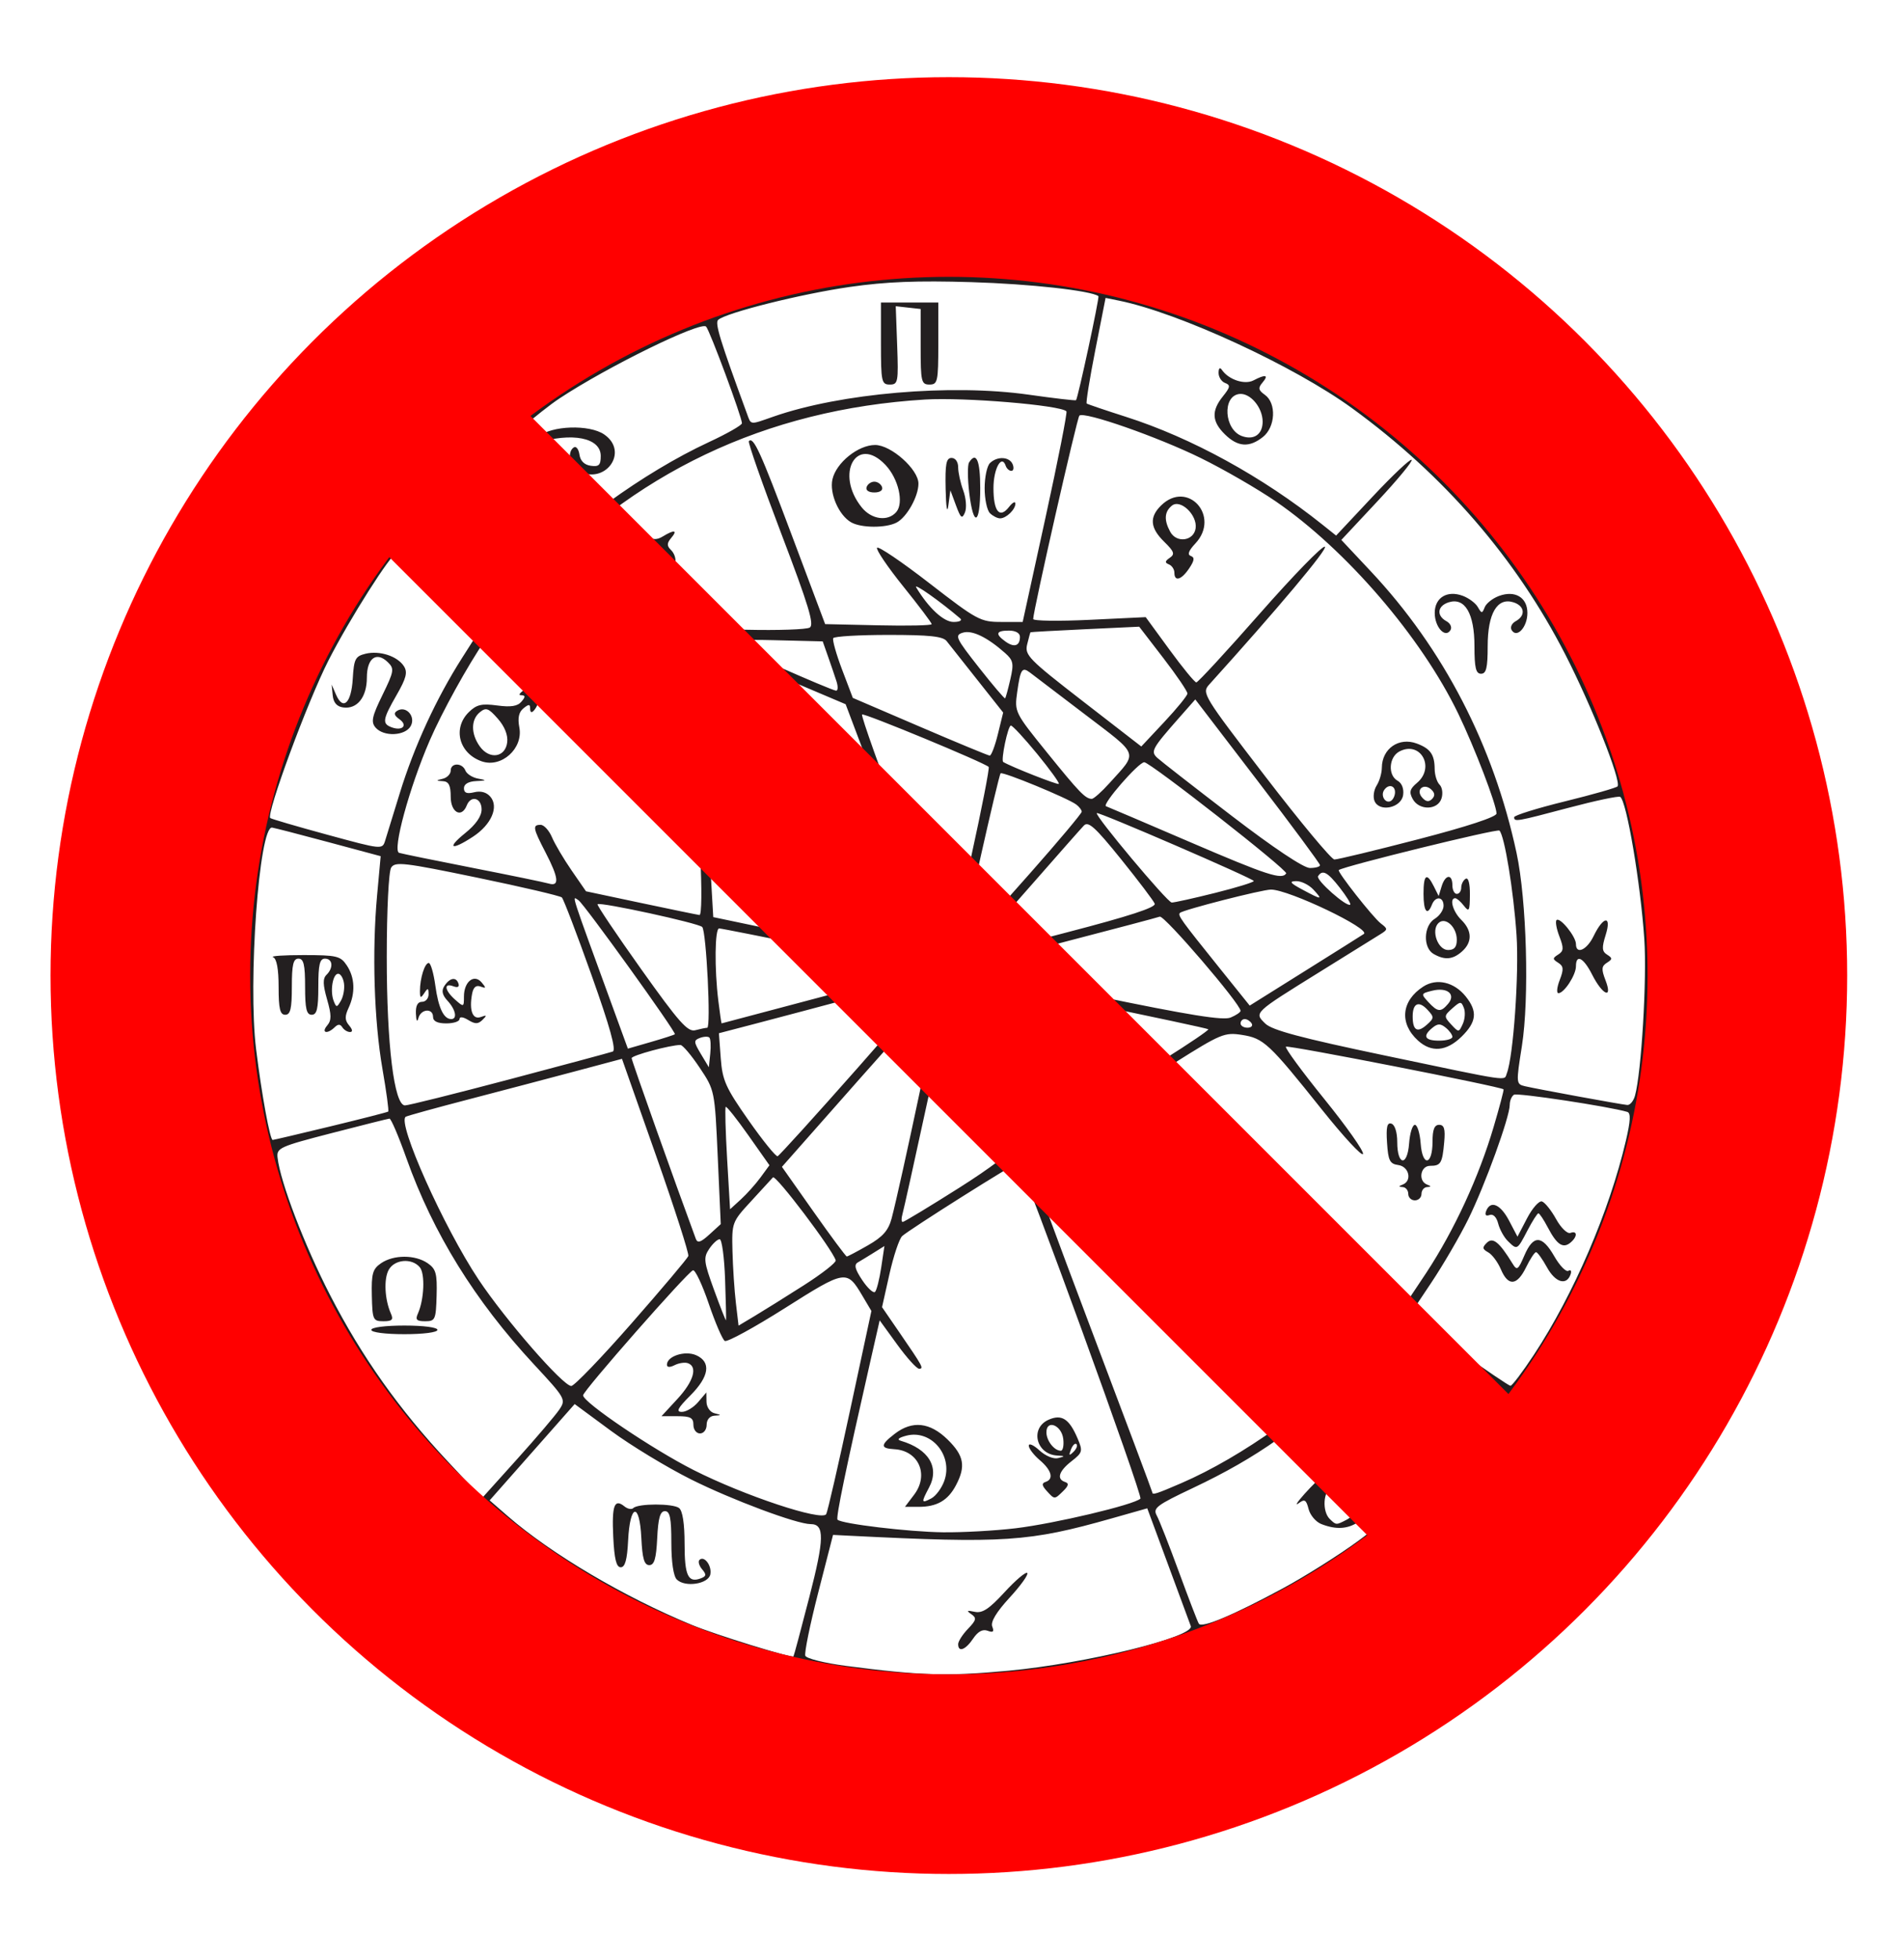 <?xml version="1.0" encoding="utf-8"?>
<!-- Generator: Adobe Illustrator 12.0.1, SVG Export Plug-In . SVG Version: 6.00 Build 51448)  -->
<!DOCTYPE svg PUBLIC "-//W3C//DTD SVG 1.1//EN" "http://www.w3.org/Graphics/SVG/1.1/DTD/svg11.dtd">
<svg  version="1.1" id="Layer_1" xmlns="http://www.w3.org/2000/svg" xmlns:xlink="http://www.w3.org/1999/xlink" width="953.773" height="981.322"
	 viewBox="-122.985 232 953.773 981.322" overflow="visible" enable-background="new -122.985 232 953.773 981.322"
	 xml:space="preserve">
<path id="path2287" fill="#231F20" d="M305.076,1073.064c-104.42-14.016-197.885-75.387-255.45-167.734
	c-14.573-23.378-30.662-59.042-36.662-81.266c-2.293-8.489-5.136-14.595-6.796-14.595c-3.173,0-3.914-3.558-0.974-4.685
	c1.032-0.397,0.045-10.938-2.191-23.422c-5.874-32.771-5.757-87.836,0.254-122.01c24.397-138.65,131.27-251.576,268.148-283.337
	c118.904-27.587,240.685,6.313,327.71,91.23c51.102,49.859,85.326,111.877,100.727,182.515c5.779,26.509,8.029,86.15,4.359,115.628
	c-18.729,150.483-131.928,271.82-283.447,303.821C396.768,1074.279,330.554,1076.483,305.076,1073.064z M381.979,1068.865
	c39.031-3.621,93.51-16.951,91.531-22.398c-0.482-1.326-5.584-15.135-11.34-30.688l-10.459-28.276l-17.73,5.023
	c-41.563,11.774-53.826,12.593-130.99,8.725l-8.682-0.436l-7.445,28.987c-4.097,15.943-6.994,30.142-6.441,31.549
	c0.552,1.412,9.771,3.699,20.549,5.1C338.313,1071.304,351.464,1071.695,381.979,1068.865z M356.989,1055.548
	c0-1.41,2.211-4.866,4.916-7.681c4.203-4.377,4.441-5.441,1.658-7.354c-2.559-1.755-2.193-2.008,1.699-1.174
	c3.846,0.823,7.209-1.385,14.982-9.842c5.512-5.998,10.621-10.32,11.35-9.606c0.729,0.711-3.227,6.25-8.791,12.301
	c-6.697,7.287-9.65,12.191-8.74,14.515c1.031,2.625,0.445,3.159-2.318,2.12c-2.484-0.932-4.865,0.358-7.27,3.949
	C360.68,1058.439,356.989,1059.807,356.989,1055.548z M282.46,1031.868c7.547-29.291,7.668-36.458,0.62-36.458
	c-6.899,0-39.35-12.121-59.823-22.345c-12.157-6.072-30.264-17.057-40.236-24.412l-18.133-13.374l-21.295,24.119L122.3,983.518
	l9.086,7.908c21.708,18.892,58.469,40.604,92.334,54.533c12.079,4.969,49.727,16.608,50.767,15.696
	C274.699,1061.469,278.287,1048.064,282.46,1031.868z M216.063,1023.182c-1.694-1.654-2.752-8.764-2.752-18.475
	c0-12.358-0.697-15.783-3.213-15.783c-2.394,0-3.376,3.437-3.867,13.514c-0.502,10.282-1.449,13.514-3.973,13.514
	c-2.527,0-3.473-3.247-3.979-13.658c-0.878-18.146-5.714-17.126-6.626,1.396c-0.471,9.545-1.523,13.343-3.688,13.343
	c-2.212,0-3.227-4.144-3.762-15.349c-0.751-15.689,0.574-19.24,5.645-15.126c1.578,1.281,3.562,1.651,4.408,0.823
	c2.403-2.35,19.843-2.371,22.923-0.029c1.762,1.342,2.763,7.829,2.763,17.927c0,15.954,1.751,19.704,8.091,17.323
	c2.822-1.058,2.946-1.899,0.685-4.566c-1.527-1.799-2.12-3.91-1.317-4.695c2.368-2.316,6.284,2.896,5.44,7.246
	C231.902,1025.418,220.2,1027.23,216.063,1023.182z M519.618,1027.6c11.029-5.955,27.941-16.592,37.578-23.642
	c30.645-22.413,77.395-71.012,72.576-75.443c-1.102-1.014-12.316-9.103-24.922-17.975l-22.914-16.132l-25.715,25.146
	c-27.889,27.273-49.445,42.532-81.549,57.727c-18.379,8.696-20.234,10.109-18.193,13.843c1.25,2.285,6.242,14.998,11.098,28.249
	c4.854,13.251,9.34,24.908,9.969,25.907C479.04,1047.639,494.6,1041.1,519.618,1027.6z M538.864,995.366
	c-2.697-1.063-5.547-4.433-6.332-7.487c-1.213-4.732-1.961-5.16-5.039-2.88c-1.988,1.474-0.631-0.661,3.018-4.742
	c3.646-4.081,8.531-8.83,10.854-10.553c4.102-3.043,4.078-3.185-0.873-4.975c-2.803-1.015-7.002-1.253-9.334-0.528
	c-3.818,1.188-3.953,0.864-1.344-3.222c1.916-3,4.023-3.992,6.219-2.925c1.824,0.888,8.621,1.47,15.102,1.294l11.777-0.32
	l-9.527,6.841c-9.074,6.51-9.268,6.875-4.045,7.576c12.531,1.685,17.615,14.385,8.313,20.762
	C552.215,997.93,546.303,998.295,538.864,995.366z M551.655,993.173c9.086-4.758,1.916-19.519-7.723-15.901
	c-4.111,1.544-4.652,11.797-0.824,15.545C546.325,995.962,546.325,995.962,551.655,993.173z M385.782,997.489
	c19.645-2.356,59.391-11.795,62.506-14.841c1.322-1.295-58.338-165.354-61.166-168.196c-0.646-0.65-55.191,33.76-58.217,36.728
	c-1.465,1.438-4.326,10.027-6.356,19.088l-3.69,16.477l8.735,12.713c11.775,17.143,12.305,18.12,9.81,18.12
	c-1.191,0-6.12-5.45-10.951-12.111l-8.783-12.11l-4.602,20.219c-12.383,54.385-17.421,78.687-16.504,79.622
	c2.038,2.082,35.544,6.092,52.748,6.313C359.069,999.631,375.479,998.724,385.782,997.489z M334.954,980.646
	c7.544-9.983,2.252-22.066-9.966-22.758c-7.083-0.4-7.029-2.129,0.248-7.726c8.771-6.748,17.593-5.792,26.446,2.869
	c8.259,8.08,9.228,13.407,4.177,22.962c-4.017,7.601-9.515,10.768-18.688,10.768h-6.843L334.954,980.646z M350.039,973.754
	c4.533-12.72-6.521-25.887-19.008-22.639c-3.891,1.011-4.896,1.938-2.777,2.559c13.958,4.096,19.527,13.279,14.171,23.378
	c-4.045,7.624-3.945,8.134,1.069,5.507C345.798,981.354,348.742,977.392,350.039,973.754z M401.29,978.722
	c-2.379-2.622-2.523-3.778-0.553-4.423c4.271-1.392,3.107-5.845-2.854-10.916c-3.039-2.585-5.525-5.849-5.525-7.253
	s2.396-0.351,5.326,2.344c3.064,2.814,7.061,4.461,9.396,3.87c3.59-0.906,3.535-1.056-0.467-1.274
	c-10.572-0.587-13.783-13.721-4.375-17.913c6.613-2.948,10.4-0.508,14.6,9.405c2.666,6.297,2.467,7.037-3.078,11.359
	c-6.373,4.97-7.596,8.965-3.188,10.403c1.998,0.648,1.738,1.879-0.945,4.503C405.19,983.166,405.327,983.169,401.29,978.722z
	 M416.245,955.355c-0.682-0.668-1.916,0.533-2.748,2.666c-1.199,3.08-0.945,3.33,1.24,1.211
	C416.245,957.764,416.924,956.02,416.245,955.355z M409.633,952.729c-0.814-6.912-8.436-9.904-8.436-3.313
	c0,4.223,3.918,9.24,7.219,9.24C409.469,958.656,410.018,955.989,409.633,952.729z M302.881,938.248l10.647-49.596l-4.533-7.644
	c-7.786-13.131-8.37-13.038-38.793,6.218c-15.402,9.746-28.954,17.146-30.116,16.446c-1.163-0.703-4.777-9.101-8.032-18.661
	c-3.255-9.563-6.813-17.092-7.902-16.734c-2.764,0.903-55.051,60.391-55.051,62.629c0,3.505,34.83,27.039,55.45,37.466
	c25.379,12.835,64.386,25.78,66.35,22.021C291.635,988.99,297.025,965.526,302.881,938.248z M224.362,945.683
	c0-3.527-1.474-4.323-7.996-4.323h-7.993l7.993-8.655c8.108-8.777,10.259-16.138,5.232-17.9c-1.519-0.532-4.504-0.093-6.63,0.979
	c-2.435,1.225-3.869,1.145-3.869-0.216c0-4.29,9.073-7.229,14.646-4.746c7.629,3.4,6.573,10.649-2.938,20.179
	c-6.338,6.348-7.29,8.199-4.223,8.199c2.179,0,5.828-2.189,8.11-4.865l4.148-4.864l0.076,4.706c0.039,2.622,1.784,5.145,3.941,5.694
	c3.683,0.941,3.683,1.001,0,1.239c-2.311,0.149-3.868,1.992-3.868,4.575c0,2.402-1.475,4.324-3.316,4.324
	C225.835,950.007,224.362,948.085,224.362,945.683z M157.193,938.041c3.405-5.082,3.11-5.604-12.75-22.686
	c-29.552-31.823-50.487-65.665-63.833-103.184c-3.911-11.001-7.734-19.941-8.495-19.871c-0.759,0.07-13.813,3.344-29.01,7.272
	c-26.085,6.741-27.599,7.432-27.052,12.303c1.379,12.271,13.465,43.863,26.361,68.911c15.922,30.919,34.465,57.107,59.022,83.353
	l17.053,18.227l17.61-19.563C145.786,952.046,155.279,940.903,157.193,938.041z M62.999,898.116c0-1.25,6.999-2.162,16.579-2.162
	c9.577,0,16.578,0.912,16.578,2.162c0,1.248-7.001,2.162-16.578,2.162C69.998,900.279,62.999,899.365,62.999,898.116z
	 M63.28,880.947c-0.254-11.013,0.403-13.325,4.624-16.216c6.286-4.307,17.041-4.32,23.305-0.027
	c4.19,2.869,4.829,5.166,4.518,16.216c-0.341,12.09-0.688,12.873-5.729,12.873c-4.285,0-5.025-0.763-3.667-3.784
	c3.179-7.079,3.706-20.033,0.949-23.282c-4.004-4.719-12.66-3.959-15.574,1.366c-2.515,4.598-1.979,14.887,1.14,21.916
	c1.343,3.026,0.585,3.784-3.795,3.784C63.874,893.792,63.561,893.095,63.28,880.947z M468.786,974.888
	c30.389-13.144,66.668-39.056,91.301-65.2c8.656-9.188,15.738-17.42,15.738-18.293c0-0.872-31.752-25.396-70.559-54.496
	l-70.555-52.908l-21.176,13.281c-11.648,7.303-21.18,14.307-21.18,15.563s13.926,39.111,30.945,84.123
	c17.02,45.014,30.945,82.172,30.945,82.58C454.249,980.938,456.374,980.257,468.786,974.888z M193.457,894.764
	c15.174-17.304,27.938-32.434,28.362-33.623c0.428-1.189-6.878-23.902-16.23-50.474l-17.004-48.31l-23.557,6.283
	c-12.958,3.454-36.987,9.782-53.399,14.059c-16.414,4.274-30.523,8.176-31.354,8.663c-4.557,2.68,18.996,55.339,36.499,81.603
	c13.479,20.225,42.267,53.259,46.413,53.259C164.663,926.224,178.284,912.067,193.457,894.764z M645.418,910.548
	c19.885-30.199,37.799-71.896,46.057-107.188c2.322-9.935,2.514-13.884,0.691-14.423c-9.002-2.681-55.006-9.655-56.742-8.606
	c-1.172,0.708-2.129,2.994-2.129,5.078c0,6.06-12.359,40.15-20.715,57.129c-4.215,8.568-12.6,22.975-18.633,32.012l-10.973,16.434
	l24.605,17.521c13.535,9.637,25.264,17.567,26.063,17.62C634.446,926.179,639.745,919.169,645.418,910.548z M628.852,867.794
	c-1.521-3.594-4.379-7.426-6.348-8.514c-2.963-1.636-3.076-2.462-0.658-4.813c3.016-2.931,6.236-0.313,12.822,10.418
	c2.248,3.663,2.807,3.283,5.967-4.065c4.471-10.396,8.822-10.265,14.98,0.451c2.705,4.709,5.881,7.979,7.061,7.268
	c1.176-0.711,1.68,0.058,1.117,1.708c-1.992,5.854-7.615,4.236-11.818-3.396c-2.314-4.209-4.795-7.652-5.51-7.652
	c-0.713,0-2.959,3.406-4.986,7.566C636.946,876.063,632.506,876.424,628.852,867.794z M632.35,853.641
	c-1.906-1.865-4.09-5.815-4.85-8.775c-0.842-3.277-2.529-4.954-4.314-4.282c-1.867,0.701-2.484-0.038-1.699-2.033
	c2.156-5.5,7.15-3.381,11.48,4.873l4.201,8.007l4.813-9.229c2.646-5.076,6.004-8.857,7.457-8.401s4.635,4.417,7.066,8.803
	c2.467,4.451,5.641,7.521,7.184,6.948c3.609-1.341,3.561,1.987-0.074,4.938c-3.701,3.005-6.758,0.912-11.279-7.72
	c-2.025-3.865-4.131-7.026-4.686-7.026c-0.553,0-3.031,3.892-5.514,8.647C637,858.236,637.032,858.219,632.35,853.641z
	 M279.623,875.822c9.119-5.814,16.329-11.448,16.024-12.52c-1.522-5.357-30.067-43.092-31.438-41.559
	c-0.872,0.979-5.876,6.431-11.117,12.117c-9.366,10.162-9.521,10.587-9.159,24.863c0.203,7.989,0.972,19.644,1.71,25.898
	l1.338,11.37l8.032-4.799C259.43,888.556,270.506,881.639,279.623,875.822z M240.23,872.712c-0.391-11.001-1.61-20-2.711-20
	c-1.104,0-3.47,2.189-5.263,4.865c-2.948,4.398-2.711,6.36,2.474,20.593c3.151,8.65,5.839,15.462,5.972,15.135
	C240.833,892.977,240.622,883.71,240.23,872.712z M591.528,869.469c14.031-21.381,26.303-47.959,33.684-72.972
	c2.986-10.106,5.225-18.593,4.979-18.854c-1.275-1.356-108.086-22.293-109.027-21.369c-0.609,0.596,8.027,12.366,19.189,26.158
	c11.164,13.791,19.916,26.204,19.445,27.583c-0.471,1.38-9.738-8.627-20.598-22.236c-26.533-33.253-29.156-35.702-40.047-37.406
	c-8.707-1.361-10.598-0.576-33.768,14.024c-13.498,8.507-24.221,16.407-23.83,17.555c0.516,1.512,135.529,104.545,137.924,105.254
	C579.667,887.259,585.086,879.279,591.528,869.469z M582.456,830.01c0-1.784-1.242-3.32-2.762-3.414
	c-2.213-0.137-2.213-0.389,0-1.261c4.791-1.894,3.18-9.02-2.213-9.77c-4.264-0.592-5.07-2.191-5.656-11.185
	c-0.514-7.896,0.031-10.258,2.211-9.546c1.711,0.56,2.895,4.324,2.895,9.21c0,11.817,5.082,12.413,5.945,0.694
	c0.375-5.128,1.68-9.324,2.896-9.324c1.215,0,2.52,4.196,2.896,9.324c0.869,11.821,5.943,11.071,5.943-0.878
	c0-6.066,0.934-8.446,3.316-8.446c2.523,0,3.129,2.063,2.537,8.647c-0.959,10.663-1.693,11.893-7.09,11.893
	c-4.848,0-6.082,7.58-1.527,9.379c2.211,0.872,2.211,1.124,0,1.261c-1.52,0.094-2.764,1.63-2.764,3.414s-1.492,3.243-3.314,3.243
	C583.948,833.253,582.456,831.794,582.456,830.01z M318.445,866.854l1.606-10.726l-5.294,3.313
	c-2.913,1.821-6.518,4.016-8.012,4.877c-2.021,1.164-1.452,3.449,2.211,8.921c2.709,4.048,5.591,6.679,6.402,5.847
	C316.173,878.256,317.56,872.749,318.445,866.854z M311.799,855.77c7.489-4.293,10.245-7.433,11.867-13.514
	c4.269-15.993,24.866-113.125,24.133-113.797c-0.418-0.38-18.382,19.265-39.925,43.656l-39.166,44.346l15.825,22.449
	c8.703,12.347,16.204,22.45,16.669,22.45C301.666,861.361,306.435,858.844,311.799,855.77z M236.564,811.632
	c-1.499-33.489-1.506-33.521-9.085-44.862c-4.171-6.243-8.492-11.352-9.604-11.352c-5.102,0-24.46,5.231-24.46,6.61
	c0,1.161,21.957,62.947,32.151,90.466c0.861,2.327,2.435,1.829,6.811-2.162l5.689-5.188L236.564,811.632z M357.54,826.93
	c15.514-9.815,26.801-18.358,26.424-20c-1.342-5.849-27.523-74.274-29.033-75.88c-0.862-0.917-6.791,22.435-13.175,51.892
	c-6.383,29.455-12.1,55.258-12.701,57.34c-0.604,2.079-0.536,3.783,0.153,3.783C329.892,844.064,342.642,836.354,357.54,826.93z
	 M257.992,821.754l4.462-6.091l-10.568-14.993c-5.812-8.245-10.914-14.653-11.338-14.239c-0.426,0.415-0.107,12.121,0.704,26.016
	l1.474,25.259l5.401-4.928C251.1,830.065,255.538,825.106,257.992,821.754z M307.049,766.446
	c21.431-24.261,38.651-44.411,38.271-44.785c-0.384-0.371-16.563,3.574-35.96,8.771c-19.396,5.194-43.58,11.619-53.742,14.273
	l-18.48,4.829l0.928,12.553c0.818,11.069,2.461,14.735,13.935,31.088c7.153,10.196,13.701,18.276,14.546,17.958
	C267.396,810.813,285.62,790.704,307.049,766.446z M411.42,793.143c10.459-6.603,18.621-12.395,18.133-12.873
	c-4.322-4.228-67.211-50.27-67.836-49.658c-1.428,1.396,26.814,74.535,28.787,74.535
	C391.543,805.146,400.958,799.745,411.42,793.143z M42.608,796.172c15.469-3.747,28.46-7.073,28.868-7.394
	c0.408-0.319-0.888-9.942-2.882-21.388c-4.194-24.089-5.265-58.632-2.689-86.821l1.8-19.714L41.59,653.84
	c-14.364-3.856-27.087-7.147-28.271-7.312c-6.492-0.897-12.153,77.575-8.011,111.051c2.821,22.799,6.953,45.403,8.302,45.403
	C14.09,802.984,27.14,799.918,42.608,796.172z M40.905,745.674c2.215-2.607,2.204-5.22-0.05-13.091
	c-2.115-7.389-2.185-10.45-0.282-12.31c3.583-3.509,3.138-8.099-0.784-8.099c-2.608,0-3.316,3.002-3.316,14.054
	s-0.71,14.055-3.316,14.055c-2.607,0-3.315-3.003-3.315-14.055s-0.71-14.054-3.316-14.054c-2.608,0-3.316,3.002-3.316,14.054
	s-0.71,14.055-3.315,14.055c-2.604,0-3.316-2.983-3.316-13.874c0-9.079-0.956-14.248-2.763-14.958
	c-1.52-0.595,5.388-1.072,15.355-1.061c16.608,0.023,18.402,0.452,21.551,5.151c4.069,6.079,4.397,13.819,0.898,21.33
	c-1.958,4.201-1.896,6.199,0.27,8.75c1.746,2.059,1.919,3.309,0.456,3.309c-1.293,0-3.018-1.059-3.836-2.351
	c-1.068-1.693-2.157-1.693-3.888,0C40.959,750.164,37.758,749.381,40.905,745.674z M49.328,724.544
	c-0.384-2.641-1.692-4.801-2.907-4.801c-2.735,0-4.17,8.767-2.238,13.669c1.316,3.341,1.604,3.323,3.637-0.22
	C49.033,731.079,49.713,727.186,49.328,724.544z M132.08,772.674c27.048-7.157,50.386-13.437,51.861-13.956
	c1.87-0.655-1.349-12.268-10.631-38.337c-7.322-20.566-13.999-38.05-14.841-38.853c-0.84-0.804-19.929-5.271-42.419-9.929
	c-36.673-7.593-41.121-8.111-43.087-5.024c-1.246,1.955-2.2,21.161-2.21,44.52c-0.02,44.207,3.704,74.594,9.141,74.594
	C81.55,785.688,105.035,779.83,132.08,772.674z M85.358,739.742c-0.17-3.954,0.855-5.945,3.062-5.945c1.821,0,3.3-1.704,3.281-3.784
	c-0.03-3.233-0.345-3.313-2.176-0.54c-1.774,2.687-2.144,2.5-2.147-1.081c-0.004-6.367,2.404-14.054,4.408-14.054
	c0.96,0,2.447,5.107,3.305,11.352c1.539,11.2,4.181,16.757,7.967,16.757c3.168,0,2.213-4.771-1.834-9.146
	c-2.658-2.872-3.15-5.053-1.658-7.362c2.705-4.195,5.908-4.795,7.091-1.328c0.585,1.717-0.356,2.226-2.58,1.392
	c-4.896-1.839-4.365,2.038,0.922,6.717c4.309,3.815,4.42,3.775,4.42-1.563c0-7.46,5.086-11.515,8.861-7.063
	c2.338,2.758,2.25,3.105-0.531,2.063c-2.277-0.855-3.639,0.338-4.265,3.732c-1.526,8.276,0.303,13.04,4.417,11.508
	c2.983-1.11,3.145-0.846,0.856,1.407c-2.25,2.218-3.7,2.238-7.184,0.11c-2.606-1.593-4.365-1.787-4.365-0.486
	c0,1.199-2.986,2.183-6.632,2.183c-4.42,0-6.631-1.081-6.631-3.243c0-4.525-6.085-4.075-7.319,0.54
	C86.004,744.232,85.516,743.4,85.358,739.742z M696.032,780.823c3.211-11.519,6.01-58.493,4.672-78.376
	c-1.896-28.12-8.891-69.382-12.084-71.313c-0.869-0.524-12.432,1.922-25.689,5.438c-26.426,7.008-27.424,7.182-27.424,4.751
	c0-0.918,11.488-4.495,25.531-7.949c14.041-3.454,25.871-6.837,26.291-7.521c1.805-2.954-13.004-40.256-26.248-66.102
	c-24.643-48.09-60.701-89.739-106.676-123.211c-29.137-21.214-86.844-47.858-116.836-53.945l-6.734-1.366l-5.145,26.114
	c-2.83,14.361-4.771,26.41-4.318,26.773c0.455,0.359,9.281,3.355,19.615,6.656c32.855,10.494,68.418,30.006,98.529,54.062
	l6.797,5.429l18.33-19.55c10.082-10.754,18.861-19.03,19.516-18.393c0.65,0.638-7.012,9.926-17.021,20.642l-18.207,19.482
	l14.715,15.68c36.426,38.816,61.484,87.219,73.049,141.083c5.102,23.772,6.461,72.91,2.674,96.817
	c-2.939,18.571-2.908,19.005,1.541,20.052c6.023,1.419,48.061,9.128,51.26,9.4C693.543,785.59,695.286,783.497,696.032,780.823z
	 M658.325,722.889c2.082-5.395,1.945-6.957-0.744-8.647c-2.908-1.828-2.908-2.304,0-4.13c2.744-1.726,2.842-3.211,0.59-9.047
	c-1.48-3.84-2.127-7.531-1.436-8.205c1.701-1.657,9.719,8.229,9.719,11.987c0,5.472,5.473,3.021,8.842-3.957
	c4.9-10.152,9.174-10.559,6.045-0.573c-2.004,6.388-1.871,8.227,0.715,9.855c2.76,1.735,2.748,2.278-0.098,4.068
	c-2.711,1.702-2.832,3.241-0.691,8.781c3.738,9.695-1.467,7.475-6.707-2.856c-4.318-8.521-8.105-10.46-8.105-4.146
	c0,4.373-5.922,13.454-8.775,13.454C656.635,729.473,656.926,726.51,658.325,722.889z M615.614,555.662
	c0-16.35-4.764-24.499-12.85-21.988c-5.711,1.771-6.334,6.662-1.211,9.465c2.043,1.119,2.922,3.101,2.016,4.538
	c-2.631,4.161-7.852-1.595-7.852-8.659c0-7.686,6.225-11.487,14.045-8.577c3.021,1.122,6.42,3.659,7.551,5.641
	c1.891,3.299,2.178,3.307,3.439,0.088c0.756-1.931,3.953-4.471,7.104-5.643c8.068-3,14.281,0.694,14.281,8.491
	c0,7.064-5.221,12.82-7.85,8.659c-0.91-1.438-0.031-3.419,2.014-4.538c5.121-2.803,4.498-7.692-1.211-9.465
	c-8.086-2.511-12.846,5.641-12.846,21.988c0,10.838-0.715,13.813-3.316,13.813C616.325,569.477,615.614,566.5,615.614,555.662z
	 M490.622,449.579c-6.576-6.433-6.863-11.78-1.025-19.041c3.717-4.622,3.891-5.665,1.105-6.71c-1.813-0.68-3.279-2.971-3.262-5.089
	c0.02-2.362,0.66-2.934,1.656-1.475c3.355,4.916,11.406,7.592,15.848,5.267c6.068-3.178,7.771-2.773,4.51,1.072
	c-2.318,2.731-2.109,3.812,1.201,6.181c5.863,4.192,5.287,16.118-1.021,21.114C502.805,456.306,497.092,455.911,490.622,449.579z
	 M509.51,443.211c0-7.175-6.338-14.617-11.797-13.854c-8.512,1.192-7.438,17.787,1.361,21.049
	C505.092,452.637,509.51,449.59,509.51,443.211z M460.075,762.643c12.623-7.914,22.625-14.71,22.229-15.099
	c-0.855-0.838-115.941-24.558-119.156-24.558c-1.225,0,13.951,12.162,33.719,27.025c19.768,14.864,36.914,27.026,38.102,27.026
	C436.157,777.038,447.454,770.561,460.075,762.643z M631.827,769.619c3.27-8.332,6.184-49.854,4.865-69.335
	c-1.5-22.186-6.021-49.772-8.563-52.26c-1.078-1.057-77.693,17.771-80.475,19.772c-0.99,0.712,17.174,23.789,21.045,26.743
	c3.592,2.743,3.58,3.049-0.211,5.405c-2.207,1.374-15.969,9.926-30.576,19.005c-33.064,20.544-32.729,20.226-27.076,25.751
	c3.377,3.305,17.939,7.195,59.596,15.929C635.274,774.224,630.303,773.498,631.827,769.619z M587.319,753.195
	c-9.48-8.639-8.344-19.978,2.717-27.064c6.688-4.286,15.395-2.248,21.189,4.958c6.041,7.513,5.502,12.762-2.076,20.172
	C601.584,758.658,594.047,759.326,587.319,753.195z M604.561,751.358c0-1.044-1.494-3.108-3.316-4.589
	c-2.646-2.146-3.986-2.146-6.631,0c-5.137,4.168-3.951,6.486,3.314,6.486C601.575,753.256,604.561,752.401,604.561,751.358z
	 M592.124,737.822c-4.379-4.736-7.457-3.368-7.457,3.311c0,6.979,2.32,8.372,7.021,4.21
	C595.465,741.995,595.499,741.465,592.124,737.822z M610.323,736.865c-1.332-3.399-1.744-3.382-5.826,0.231
	c-4.18,3.699-4.207,4.091-0.563,8.03c3.771,4.074,3.863,4.07,5.828-0.232C610.86,742.49,611.112,738.875,610.323,736.865z
	 M602.428,734.785c4.025-4.745-0.387-8.412-7.9-6.566c-5.736,1.408-5.805,1.601-2.031,5.681
	C597.209,738.993,598.741,739.13,602.428,734.785z M595.167,709.841c-5.416-3.085-5.068-14.192,0.553-17.627
	c2.432-1.483,4.42-4.412,4.42-6.505c0-4.643-4.078-5.036-5.832-0.56c-2.299,5.856-4.215,3.396-4.215-5.405
	c0-9.753,1.604-10.927,5.168-3.783l2.426,4.864l1.482-4.864c1.842-6.03,5.393-6.386,5.393-0.541c0,2.378,0.992,4.324,2.211,4.324
	c1.217,0,2.211-1.402,2.211-3.116c0-1.713,0.992-3.716,2.211-4.451c1.344-0.814,2.182,2.304,2.139,7.979
	c-0.063,8.211-0.418,8.866-3.008,5.532c-1.615-2.081-3.572-3.782-4.35-3.782c-3.051,0-1.184,6.712,3.008,10.811
	c5.504,5.387,5.645,11.218,0.377,15.88C604.76,712.668,600.747,713.019,595.167,709.841z M606.77,702.71
	c0-6.461-5.781-11.688-9.217-8.331c-3.773,3.692-0.264,13.473,4.838,13.473C605.528,707.852,606.77,706.393,606.77,702.71z
	 M232.35,751.699c-0.641-0.627-2.761-0.542-4.713,0.189c-3.205,1.203-3.16,1.975,0.459,8.014l4.004,6.681l0.708-6.873
	C233.195,755.931,232.99,752.326,232.35,751.699z M215.078,750.042c0.902-0.825-45.632-65.509-48.284-67.114
	c-3.307-1.999-5.034-7.316,19.079,58.813l5.659,15.51l11.439-3.3C209.266,752.135,214.713,750.376,215.078,750.042z
	 M231.279,746.799c1.951-0.042-0.437-48.274-2.498-50.476c-1.807-1.927-51.162-12.66-52.445-11.406
	c-0.42,0.412,9.412,15.046,21.851,32.522c19.039,26.752,23.332,31.587,27.158,30.582
	C227.843,747.365,230.515,746.814,231.279,746.799z M503.985,744.608c-0.754-1.189-2.305-2.162-3.447-2.162
	c-1.145,0-2.078,0.973-2.078,2.162c0,1.188,1.549,2.161,3.445,2.161C503.799,746.77,504.737,745.796,503.985,744.608z
	 M287.089,731.713c43.671-11.632,55.097-15.213,48.537-15.213c-1.215,0-23.432-4.379-49.371-9.729
	c-25.939-5.354-47.991-9.729-49.003-9.729c-2.165,0-2.39,20.063-0.406,36.215c0.767,6.244,1.505,11.347,1.639,11.345
	C238.62,744.597,260.491,738.799,287.089,731.713z M498.448,738.313c-0.025-3.48-38.205-47.987-40.471-47.175
	c-1.441,0.518-22.518,6.104-46.832,12.413c-24.314,6.312-44.979,12.119-45.916,12.907c-0.939,0.789,26.416,7.255,60.787,14.368
	c46.982,9.725,63.729,12.417,67.469,10.849C496.219,740.529,498.454,739.014,498.448,738.313z M560.219,699.803
	c3.539-2.559-37.621-22.221-46.52-22.221c-4.447,0-44.02,10.129-45.596,11.67c-1.234,1.208,0.238,3.256,19.932,27.771l14.998,18.669
	l28.105-17.593C546.598,708.424,559.684,700.192,560.219,699.803z M334.806,709.216c-10.316-9.437-102.67-77.133-103.16-75.619
	c-0.323,1.003,0.143,14.413,1.036,29.802l1.628,27.977l48.63,10.202C338.952,713.328,339.369,713.39,334.806,709.216z
	 M324.393,647.729l-23.77-62.987l-35.84-15.199c-19.71-8.358-36.468-15.199-37.237-15.199c-1.373,0,0.164,34.295,2.638,58.96
	l1.253,12.478l57.601,43.215c31.681,23.768,57.946,42.881,58.364,42.471C347.819,711.053,337.467,682.373,324.393,647.729z
	 M411.709,698.949c30.934-8.04,44.459-12.459,43.746-14.294c-0.568-1.461-8.17-11.507-16.896-22.328
	c-12.928-16.03-16.373-19.141-18.609-16.803c-1.51,1.576-12.961,14.543-25.447,28.813s-25.289,28.749-28.451,32.176
	c-3.254,3.524-4.309,5.764-2.432,5.152C365.444,711.073,387.084,705.352,411.709,698.949z M363.458,661.363
	c5.354-24.379,9.32-44.73,8.816-45.224c-2.227-2.177-62.512-27.136-63.413-26.255c-1.293,1.264,41.764,115.805,43.53,115.805
	C353.128,705.69,358.108,685.743,363.458,661.363z M393.256,669.119c14.094-15.949,25.625-29.694,25.625-30.544
	s-1.242-2.475-2.764-3.61c-4.305-3.216-36.875-16.634-37.871-15.602c-1.061,1.103-19.047,81.154-19.047,84.771
	C359.2,707.352,362.225,704.237,393.256,669.119z M227.737,659.745c-0.889-16.946-2.037-31.49-2.555-32.32
	c-0.516-0.829-23.898-18.716-51.961-39.747c-39.647-29.717-51.475-37.572-53.066-35.246c-8.96,13.105-21.692,36.16-27.922,50.56
	c-10.189,23.551-18.776,55.1-15.292,56.187c1.449,0.452,18.053,3.846,36.898,7.542c18.843,3.697,36.002,7.233,38.13,7.856
	c5.39,1.582,4.915-2.888-1.649-15.546c-6.368-12.274-6.655-13.879-2.489-13.879c1.677,0,4.229,2.786,5.673,6.194
	c1.441,3.407,5.871,10.899,9.839,16.646l7.217,10.451l27.453,5.82c15.101,3.201,28.326,5.928,29.395,6.057
	C228.509,690.453,228.651,677.221,227.737,659.745z M110.019,649.317c5.385-4.342,8.242-8.464,8.242-11.893
	c0-5.798-5.375-7.248-7.432-2.004c-2.567,6.544-8.042,3.601-8.042-4.324c0-5.671-0.971-7.63-3.868-7.817
	c-3.685-0.238-3.685-0.298,0-1.239c2.126-0.545,3.868-2.378,3.868-4.073c0-4.003,5.794-4.009,7.363-0.011
	c0.665,1.69,3.506,3.506,6.316,4.031c4.546,0.849,4.44,0.985-0.969,1.248c-3.832,0.186-6.079,1.51-6.079,3.577
	c0,2.358,1.449,2.93,5.138,2.023c3.309-0.813,6.195-0.013,8.117,2.25c4.308,5.08,0.472,13.938-8.637,19.943
	C103.128,658.218,100.415,657.063,110.019,649.317z M118.261,613.325c-11.363-4.013-14.612-16.585-6.368-24.649
	c3.847-3.76,6.381-4.354,14.156-3.313c6.874,0.923,10.211,0.4,12.164-1.902c2.144-2.527,2.075-3.189-0.341-3.252
	c-3.102-0.078,6.474-6.192,9.917-6.332c1.043-0.042,1.222,2.6,0.395,5.87c-1.692,6.706-5.608,11.729-5.608,7.194
	c0-2.313-0.643-2.338-3.358-0.135c-2.32,1.885-2.953,4.84-2.048,9.56C139.195,606.93,128.165,616.823,118.261,613.325z
	 M131.092,603.787c0.429-3.625-1.283-7.91-4.721-11.821c-4.649-5.284-5.886-5.731-8.962-3.237
	c-4.546,3.691-4.562,10.832-0.041,17.146C122.202,612.624,130.187,611.41,131.092,603.787z M548.153,676.643
	c-6.137-7.868-8.691-9.221-10.881-5.756c-1.188,1.881,14.535,15.751,16.117,14.22C553.817,684.692,551.459,680.882,548.153,676.643z
	 M485.749,679.244c10.639-2.663,19.338-5.34,19.334-5.952c-0.01-1.157-77.918-34.854-78.65-34.021
	c-1.09,1.235,35.412,44.797,37.539,44.803C465.311,684.079,475.112,681.905,485.749,679.244z M534.93,677.582
	c-2.201-2.38-6.084-4.284-8.633-4.233c-3.68,0.072-3.041,0.941,3.107,4.233C539.249,682.855,539.807,682.855,534.93,677.582z
	 M521.305,669.475c0.977-1.572-68.117-55.674-71.1-55.674c-2.881,0-21.346,21.223-19.166,22.028
	c1.215,0.449,20.113,8.513,41.998,17.919C511.772,670.396,519.229,672.825,521.305,669.475z M538.247,665.365
	c0-0.774-14.057-19.771-31.24-42.219l-31.236-40.81l-7.998,9.074c-13.715,15.565-14.488,16.983-11.027,20.194
	c1.668,1.548,18.406,14.592,37.197,28.989c21.063,16.136,36.109,26.175,39.234,26.175
	C535.965,666.771,538.247,666.139,538.247,665.365z M587.43,652.387c24.539-6.37,39.234-11.205,39.234-12.904
	c0-4.409-10.986-33.075-19.17-50.024c-18.521-38.356-56.057-82.028-91.354-106.283c-9.119-6.267-26.029-16.041-37.578-21.721
	c-21.619-10.631-58.543-23.537-60.855-21.274c-1.186,1.159-23.113,97.725-23.133,101.873c-0.006,0.971,12.674,1.157,28.176,0.414
	l28.184-1.349l11.938,16.342c6.564,8.988,12.602,16.342,13.416,16.342c0.813,0,15.178-15.571,31.918-34.602
	c16.742-19.03,31.359-34.043,32.484-33.362c1.625,0.981-23.441,30.854-57.957,69.05c-3.811,4.218-3.088,5.4,28.041,45.944
	c17.57,22.888,33.18,41.644,34.686,41.678C546.961,662.545,565.848,657.989,587.43,652.387z M565.514,633.117
	c-0.793-2.021-0.289-5.479,1.119-7.684c1.406-2.205,2.574-6.21,2.592-8.901c0.066-9.559,8.555-15.436,17.49-12.11
	c6.822,2.537,8.922,5.521,8.969,12.729c0.018,3.031,1.125,6.584,2.463,7.891c1.338,1.308,1.77,4.422,0.955,6.92
	c-1.92,5.922-11.229,6.083-14.422,0.247c-1.881-3.439-1.459-5.04,2.133-8.049c9.289-7.778,1.768-21.286-8.777-15.766
	c-5.322,2.785-5.889,11.955-0.906,14.683c2.109,1.154,3.213,4.009,2.762,7.134C578.948,636.745,567.821,638.996,565.514,633.117z
	 M575.825,628.806c0-3.564-3.494-4.17-5.527-0.952c-1.803,2.854,0.842,6.9,3.467,5.313
	C574.899,632.483,575.825,630.521,575.825,628.806z M594.143,627.61c-3.732-3.649-8.166-0.177-4.816,3.771
	c1.85,2.182,3.373,2.453,4.973,0.889C595.895,630.706,595.848,629.28,594.143,627.61z M465.301,518.848
	c0-1.686-1.244-3.557-2.764-4.16c-2.102-0.834-1.992-1.62,0.447-3.28c2.684-1.826,2.23-3.143-2.764-8.025
	c-7.105-6.948-7.564-12.344-1.553-18.225c13.289-12.998,29.885,5.48,17.131,19.074c-3.375,3.596-4.102,5.604-2.268,6.247
	c2.018,0.705,1.813,2.275-0.809,6.188C468.819,522.5,465.301,523.533,465.301,518.848z M475.938,496.641
	c0.967-6.65-7.605-14.844-11.891-11.362c-3.77,3.059-4.027,7.241-0.809,13.123C466.411,504.192,475.01,502.997,475.938,496.641z
	 M77.253,629.37c7.225-23.499,18.264-47.474,31.246-67.854l9.889-15.529l-10.564-9.499c-22.97-20.652-30.998-27.548-32.068-27.548
	c-2.625,0-23.618,33.088-34.275,54.021c-10.435,20.498-31.21,76.791-29.08,78.788c0.475,0.445,13.297,4.195,28.495,8.334
	c27.6,7.521,27.63,7.521,29.07,2.918C70.757,650.467,74.037,639.832,77.253,629.37z M65.123,596.403
	c-2.361-2.783-1.776-5.519,3.474-16.261c5.811-11.895,6.027-13.192,2.737-16.409c-5.735-5.613-10.545-2.107-10.545,7.684
	c0,9.795-4.867,15.911-11.881,14.932c-3.175-0.442-4.87-2.406-5.229-6.061l-0.531-5.404l2.187,5.046
	c3.542,8.179,7.654,4.302,8.384-7.906c0.596-9.972,1.28-11.317,6.39-12.571c7.037-1.729,15.979,1.181,19.238,6.258
	c1.93,3.009,1.177,5.993-3.64,14.372c-7.031,12.232-7.372,14.394-2.563,16.199c5.371,2.015,8.32-0.903,4.02-3.979
	c-2.754-1.97-3.065-3.14-1.142-4.304c4.438-2.682,9.351,2.891,6.746,7.65C80.016,600.68,69.147,601.145,65.123,596.403z
	 M432.764,624.28c14.389-15.967,15.295-13.42-12.246-34.431c-13.666-10.424-26.113-19.896-27.664-21.053
	c-3.867-2.882-4.686-1.592-6.301,9.932c-1.383,9.869-1.207,10.226,14.863,30.099c16.297,20.151,19.293,23.257,22.506,23.317
	C424.87,632.163,428.85,628.625,432.764,624.28z M396.579,609.641c-6.406-7.819-12.336-14.219-13.178-14.219
	c-1.465,0-5.127,17.469-3.828,18.252c4,2.415,27.229,11.579,27.84,10.981C407.862,624.218,402.987,617.461,396.579,609.641z
	 M224.043,597.046c-0.784-12.19-1.53-28.487-1.662-36.218l-0.237-14.053l28.717,0.66c15.795,0.362,30.082-0.125,31.752-1.08
	c2.417-1.391-0.473-10.946-14.235-47.074c-9.498-24.935-16.804-45.785-16.237-46.342c2.351-2.3,5.746,5.147,21.58,47.351
	l16.63,44.323l26.688,0.604c14.679,0.334,26.688,0.07,26.688-0.589s-6.4-9.15-14.228-18.874
	c-7.824-9.723-13.739-18.447-13.146-19.387c0.595-0.941,12.373,7.035,26.178,17.725c23.878,18.496,25.623,19.438,35.935,19.438
	h10.84l11.434-52.288c6.289-28.761,11.004-52.71,10.48-53.224c-3.164-3.092-51.18-7.091-70.808-5.896
	c-79.824,4.86-147.093,36.872-199.493,94.935c-7.599,8.42-13.815,16.475-13.815,17.898c0,2.378,93.886,74.242,96.999,74.248
	C224.853,619.207,224.826,609.236,224.043,597.046z M200.512,531.559c-1.66-1.842-1.891-3.16-0.553-3.16
	c3.687,0,2.645-5.895-1.304-7.377c-2.759-1.035-3.337-3.277-2.469-9.602c0.621-4.538,0.155-9.958-1.039-12.042
	c-2.058-3.597-1.863-3.595,3.793,0.027c4.794,3.073,6.778,3.321,10.134,1.271c5.767-3.52,7.53-3.188,4.158,0.786
	c-2.144,2.525-2.21,3.942-0.271,5.838c3.574,3.497,3.188,9.246-0.838,12.516c-1.87,1.518-3.247,4.312-3.061,6.212
	C209.972,535.362,206.163,537.824,200.512,531.559z M211.1,515.579c0-2.294-1.628-5.763-3.615-7.707
	c-4.754-4.647-8.466-1.079-6.571,6.313C202.652,520.961,211.1,522.115,211.1,515.579z M303.386,493.632
	c-6.187-3.523-10.957-14.493-9.372-21.548c1.867-8.318,12.9-17.197,21.368-17.197c8.014,0,21.713,12.209,21.713,19.351
	c0,6.438-5.822,16.83-10.931,19.503C320.771,496.564,308.429,496.506,303.386,493.632z M326.022,488.423
	c3.86-4.552,1.056-16.679-5.451-23.544c-14.47-15.271-25.472,4.381-11.898,21.258C313.604,492.27,321.837,493.355,326.022,488.423z
	 M311.123,475.967c0.505-1.486,2.247-2.702,3.868-2.702s3.359,1.216,3.868,2.702c0.547,1.607-1.021,2.703-3.868,2.703
	C312.142,478.67,310.575,477.574,311.123,475.967z M350.711,477.049c-0.286-12.647,0.287-15.676,2.964-15.676
	c1.931,0,3.314,1.964,3.314,4.711c0,2.591,1.148,7.82,2.555,11.619c1.402,3.799,1.787,8.732,0.854,10.965
	c-1.447,3.454-2.113,2.936-4.5-3.512l-2.801-7.567l-1.015,7.567C351.487,489.58,350.918,486.212,350.711,477.049z M362.53,478.784
	c-0.842-7.071-0.879-13.88-0.088-15.136c3.594-5.687,5.6-1.078,5.6,12.858C368.042,494.988,364.62,496.403,362.53,478.784z
	 M372.903,489.048c-1.457-1.427-2.65-7.071-2.65-12.54c0-5.471,1.193-11.113,2.65-12.539c3.682-3.601,9.883-3.248,11.412,0.647
	c0.697,1.784,0.391,3.243-0.686,3.243c-1.078,0-2.35-1.146-2.826-2.547c-2.037-5.982-6.131,1.486-6.131,11.194
	c0,11.738,3.109,15.479,7.813,9.404c1.707-2.2,3.131-2.978,3.17-1.729c0.09,2.945-4.549,7.459-7.666,7.459
	C376.651,491.643,374.362,490.475,372.903,489.048z M376.885,599.733l2.654-10.824l-12.936-16.344
	c-7.111-8.99-14.036-17.74-15.385-19.447c-1.891-2.388-8.582-3.099-29.159-3.099c-14.688,0-27.125,0.728-27.644,1.62
	c-0.516,0.893,1.479,7.989,4.432,15.774l5.371,14.153l33.569,14.411c18.46,7.928,34.212,14.448,35.003,14.495
	C373.584,610.52,375.426,605.686,376.885,599.733z M471.833,579.399c0.055-1.083-5.357-9.063-12.029-17.731l-12.129-15.764
	l-27.105,1.273c-14.908,0.701-27.217,1.385-27.348,1.518c-0.135,0.134-0.883,2.854-1.664,6.048
	c-1.318,5.381,0.709,7.455,27.871,28.483l29.295,22.683l11.504-12.271C466.551,586.891,471.776,580.483,471.833,579.399z
	 M383.125,572.252c1.816-7.896,1.492-9.504-2.641-13.167c-9.002-7.974-16.57-11.613-21.186-10.179
	c-4.172,1.293-3.531,2.679,8.064,17.412c6.926,8.803,12.844,15.762,13.145,15.467C380.815,581.487,381.991,577.197,383.125,572.252z
	 M296.034,573.261c-0.863-2.675-2.77-8.271-4.236-12.433l-2.665-7.566l-25.095-0.617c-13.801-0.338-24.418,0.048-23.592,0.854
	c1.725,1.688,52.619,24.161,55.353,24.441C296.792,578.041,296.897,575.936,296.034,573.261z M387.936,550.971
	c0-1.881-2.189-3.113-5.525-3.113c-6.49,0-7.01,1.705-1.686,5.515C385.092,556.494,387.936,555.548,387.936,550.971z
	 M140.366,520.091c20.968-23.792,59.045-51.448,91.745-66.638c9.111-4.23,16.567-8.488,16.567-9.455
	c0-3.033-16.05-46.306-17.949-48.394c-2.605-2.863-49.355,20.022-73.424,35.944c-18.867,12.481-78.832,67.649-78.832,72.527
	c0,1.083,9.584,10.413,21.299,20.73l21.302,18.766l4.672-6.099C128.315,534.119,134.894,526.299,140.366,520.091z M151.417,485.765
	c-13.049-2.366-18.433-17.07-7.959-21.736c9.861-4.396,20.336,2.973,15.378,10.815c-1.16,1.838-2.118,0.98-2.996-2.684
	c-1.578-6.581-9.783-8.502-12.015-2.813c-3.452,8.802,14.468,14.574,28.753,9.263c7.763-2.888,9.396-1.18,2.791,2.918
	C169.209,485.352,159.041,487.148,151.417,485.765z M166.338,467.688c-4.114-2.345-5.241-9.553-1.818-11.625
	c1.13-0.682,2.373,0.964,2.764,3.658c0.461,3.156,2.478,5.142,5.687,5.586c4.061,0.564,4.974-0.338,4.974-4.917
	c0-9.177-14.405-12.023-32.413-6.407c-3.177,0.991-2.924,0.287,1.157-3.239c6.481-5.594,25.511-6.25,32.974-1.138
	C192.481,458.388,179.924,475.427,166.338,467.688z M357.983,541.74c-10.061-8.592-23.57-18.107-22.007-15.504
	c6.205,10.33,13.732,17.297,18.691,17.297C357.749,543.532,359.178,542.76,357.983,541.74z M264.425,440.692
	c33.63-11.761,88.988-16.523,127.894-11c12.742,1.808,23.41,3.051,23.709,2.762c0.951-0.931,11.863-51.642,11.215-52.118
	c-3.729-2.758-34.242-6.121-63.621-7.012c-27.179-0.826-42.71-0.212-60.951,2.408c-24.402,3.508-62.168,12.965-65.915,16.506
	c-1.706,1.609,0.952,10.251,14.445,46.975C253.327,444.999,252.407,444.896,264.425,440.692z M318.307,404.078v-20.54h14.368h14.368
	v20.54c0,19.098-0.311,20.539-4.421,20.541c-4.084,0.003-4.422-1.438-4.422-18.918V386.78l-6.239-0.698l-6.241-0.701l0.714,19.624
	c0.671,18.415,0.443,19.621-3.706,19.617C318.616,424.617,318.307,423.174,318.307,404.078z"/>
<circle fill="none" stroke="#FF0000" stroke-width="100" cx="352.331" cy="720.661" r="400"/>
<path stroke="#FF0000" stroke-width="100" d="M42.331,410.662l620,620"/>
<rect x="-122.985" y="232" fill="none" width="953.773" height="981.322"/>
</svg>
